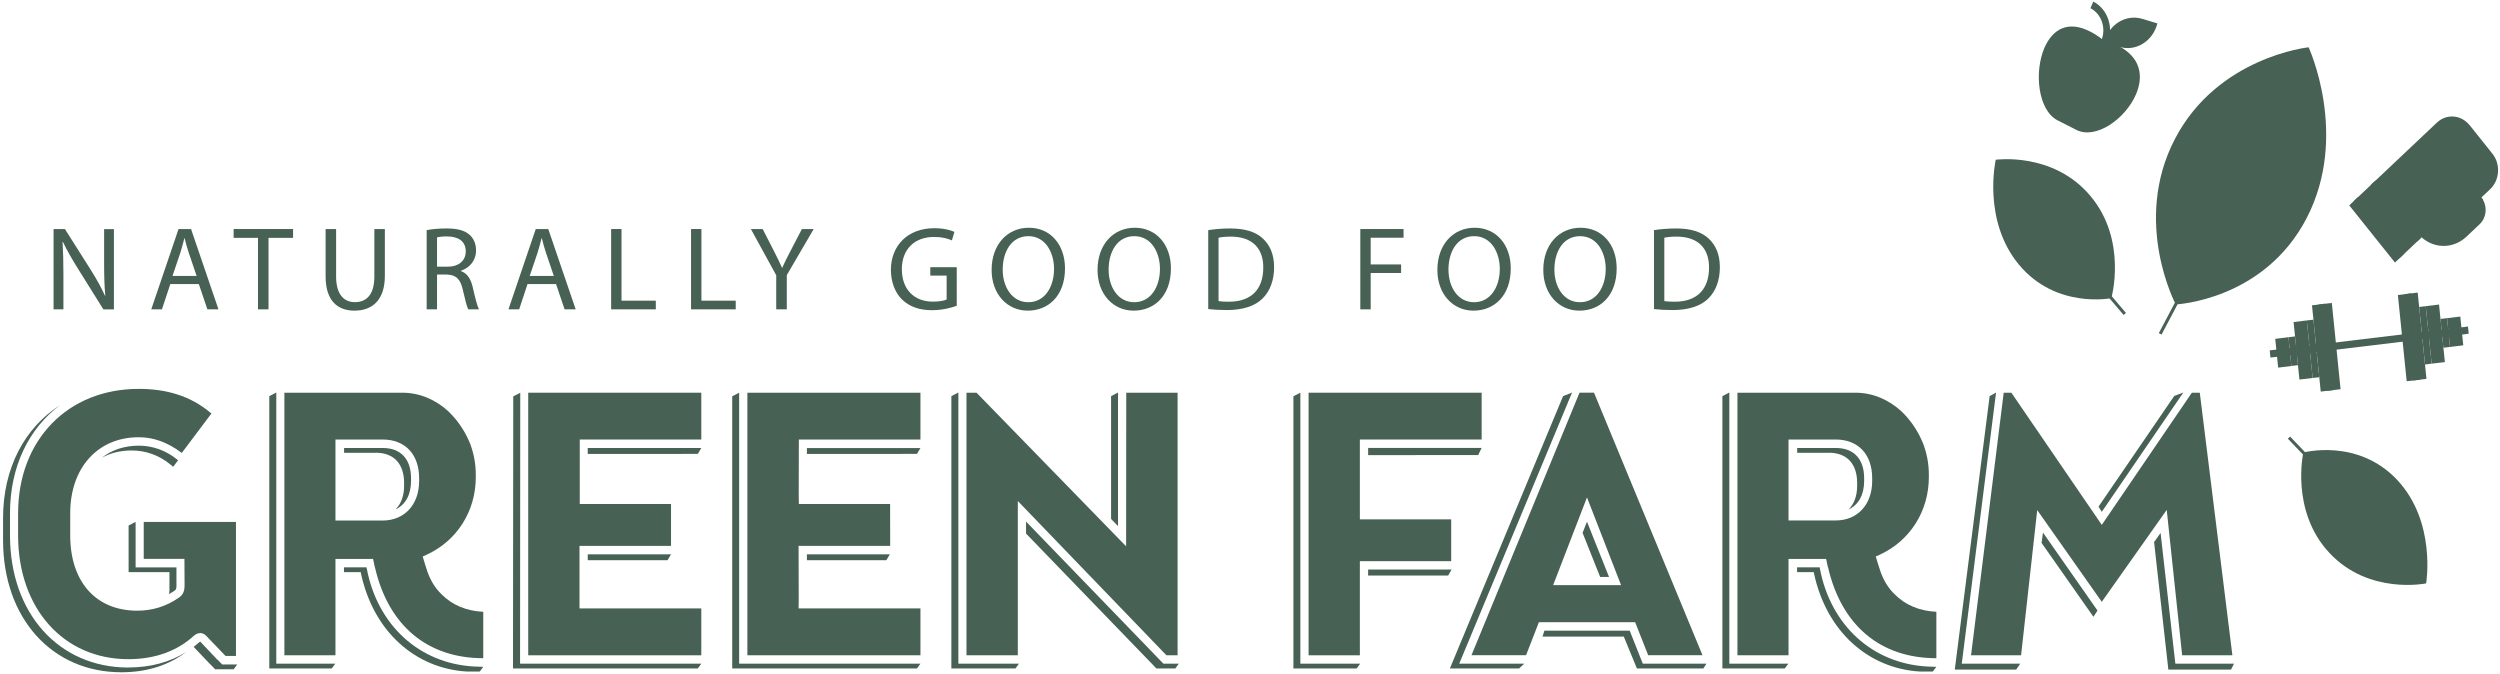 <svg xmlns="http://www.w3.org/2000/svg" width="501" height="135" viewBox="0 0 501 135" fill="none"><g clip-path="url(#clip0_2663_2176)"><path d="M330.295 131.307H341.18L319.435 78.686H316.539L294.885 131.307H305.822L308.394 124.695H327.684L330.295 131.307ZM311.252 117.252L318.032 99.677L324.865 117.265H311.252V117.252Z" fill="#476154"></path><path d="M329.216 132.996L326.592 126.384H309.498L309.121 127.579H325.41L328.034 133.957H341.349L341.972 132.996H329.216Z" fill="#476154"></path><path d="M292.429 132.995L315.044 78.659L313.239 79.387L290.559 133.956H304.432L305.471 132.995H292.429Z" fill="#476154"></path><path d="M317.148 106.782L320.669 115.615H322.448L318.032 104.548L317.148 106.782Z" fill="#476154"></path><path d="M421.196 102.573L437.524 78.685L437.537 78.659L435.719 79.348L420.547 101.521L421.196 102.573Z" fill="#476154"></path><path d="M437.304 131.32H447.371L440.837 78.698H439.252L421.196 105.184L403.076 78.698H401.543L394.996 131.32H405.024L408.259 102.223L421.196 120.603L434.212 102.184L437.304 131.32Z" fill="#476154"></path><path d="M409.415 106.73L409.129 108.796L419.521 123.604L420.339 122.357L409.415 106.73Z" fill="#476154"></path><path d="M393.139 132.995L400.011 78.659L398.725 79.387L391.736 134.19H404.038L404.856 132.995H393.139Z" fill="#476154"></path><path d="M435.94 132.995L432.979 106.795L431.68 108.639L434.537 134.19H447.098L447.696 132.995H435.94Z" fill="#476154"></path><path d="M20.346 91.766C22.073 90.791 24.113 90.272 26.425 90.272C29.192 90.272 31.907 91.246 34.05 93.013L34.699 93.545L35.687 92.246L35.453 92.051C33.309 90.298 30.608 89.311 27.828 89.311C24.866 89.311 22.333 90.194 20.359 91.766" fill="#476154"></path><path d="M40.117 126.864C40.559 126.864 40.961 127.046 41.312 127.409L45.196 131.449H47.287V104.6H28.803V111.991H36.961L36.986 117.381C36.986 118.226 36.831 119.174 35.688 119.875C33.271 121.525 30.518 122.382 27.504 122.382C19.23 122.382 14.073 116.602 14.073 107.301V102.846C14.073 93.74 19.593 87.622 27.79 87.622C30.66 87.622 33.466 88.544 36.428 90.766L42.364 82.868C38.143 79.244 33.206 77.932 27.79 77.932C13.566 77.932 3.629 88.18 3.629 102.859V107.314C3.629 121.902 12.709 132.099 25.711 132.099C31.037 132.099 35.467 130.501 38.896 127.37C39.377 126.955 39.818 126.877 40.104 126.877" fill="#476154"></path><path d="M44.52 133.151L43.637 132.242C43.559 132.177 43.494 132.125 43.442 132.086L40.143 128.592C40.143 128.592 40.065 128.592 39.974 128.657C39.61 128.994 39.207 129.319 38.805 129.631L42.039 133.034C42.039 133.034 42.169 133.138 42.234 133.216L43.117 134.125H46.832L47.534 133.164H44.52V133.151Z" fill="#476154"></path><path d="M25.724 133.775C11.76 133.775 2.005 122.889 2.005 107.302V102.846C2.005 93.52 5.772 85.856 12.033 81.192C4.941 85.726 0.615 93.792 0.615 103.807V108.263C0.615 123.838 10.37 134.723 24.322 134.723C29.413 134.723 33.765 133.346 37.285 130.67C34.025 132.71 30.154 133.762 25.724 133.762" fill="#476154"></path><path d="M25.775 105.301V114.654H33.959V118.356C33.959 118.72 33.92 118.928 33.79 119.109C34.141 118.915 34.478 118.707 34.829 118.473C35.271 118.2 35.362 118.018 35.362 117.408V113.706H27.178V104.587L25.775 105.314V105.301Z" fill="#476154"></path><path d="M75.307 90.727C78.918 90.727 80.984 92.948 80.984 96.806V97.338C80.984 99.378 80.36 101.014 79.256 102.093C81.217 101.196 82.373 99.17 82.373 96.39V95.858C82.373 91.987 80.308 89.778 76.71 89.778H68.955V89.882V90.74H75.32L75.307 90.727Z" fill="#476154"></path><path d="M94.998 133.567C84.074 132.969 75.669 125.344 73.5 113.939C73.487 113.848 73.474 113.77 73.461 113.692H68.928V114.654H72.292C72.305 114.732 72.318 114.809 72.331 114.9C74.812 126.474 83.151 133.969 93.595 134.58H96.141L96.843 133.632L94.998 133.567Z" fill="#476154"></path><path d="M75.124 113.628C77.826 125.435 85.71 131.904 96.843 131.904V122.603C93.426 122.435 90.621 121.24 88.516 119.122C87.139 117.823 86.243 116.2 85.671 114.615C85.451 114.056 84.71 111.523 84.71 111.523L85.373 111.224C91.53 108.458 95.349 102.482 95.349 95.624V95.091C95.349 92.935 94.946 90.87 94.232 88.96C93.323 86.687 91.998 84.635 90.361 82.946C90.244 82.829 90.14 82.699 90.01 82.582C89.958 82.543 89.932 82.504 89.893 82.465C87.347 80.114 84.113 78.698 80.644 78.698H56.99V131.32H67.226V112.004H74.76C74.76 112.004 74.994 113.147 75.111 113.628M67.226 88.077H76.683C81.19 88.077 83.996 91.052 83.996 95.858V96.39C83.996 101.131 81.06 104.314 76.683 104.314H67.226V88.09V88.077Z" fill="#476154"></path><path d="M55.368 132.995V78.659L53.965 79.387V133.956H66.487L67.188 132.995H55.368Z" fill="#476154"></path><path d="M366.51 90.727C370.108 90.727 372.174 92.948 372.174 96.806V97.338C372.174 99.378 371.563 101.014 370.459 102.093C372.42 101.196 373.577 99.17 373.577 96.39V95.858C373.577 91.987 371.511 89.778 367.913 89.778H360.158V90.74H366.523L366.51 90.727Z" fill="#476154"></path><path d="M386.201 133.567C375.264 132.969 366.873 125.344 364.703 113.939C364.703 113.848 364.677 113.77 364.664 113.692H360.131V114.654H363.482C363.495 114.732 363.508 114.809 363.521 114.9C366.002 126.474 374.329 133.969 384.785 134.58H387.331L388.046 133.632L386.201 133.567Z" fill="#476154"></path><path d="M366.328 113.628C369.03 125.435 376.915 131.904 388.047 131.904V122.603C384.644 122.435 381.825 121.24 379.721 119.122C378.344 117.823 377.447 116.2 376.876 114.615C376.655 114.056 375.902 111.523 375.902 111.523L376.564 111.224C382.721 108.458 386.54 102.482 386.54 95.624V95.091C386.54 92.935 386.138 90.87 385.423 88.96C384.514 86.687 383.202 84.635 381.565 82.946C381.448 82.829 381.318 82.699 381.201 82.582C381.162 82.543 381.124 82.504 381.085 82.465C378.539 80.114 375.304 78.698 371.836 78.698H348.182V131.32H358.418V112.004H365.952C365.952 112.004 366.185 113.147 366.302 113.628M358.418 88.077H367.874C372.381 88.077 375.187 91.052 375.187 95.845V96.377C375.187 101.118 372.239 104.301 367.874 104.301H358.418V88.077Z" fill="#476154"></path><path d="M346.558 132.995V78.659L345.168 79.387V133.956H357.677L358.391 132.995H346.558Z" fill="#476154"></path><path d="M140.54 121.928H116.132V109.393H134.474V101.002H116.184V88.077H140.54V78.698H105.857V131.32H140.54V121.928Z" fill="#476154"></path><path d="M117.783 111.147V112.264H133.774L134.475 111.082H117.783V111.147Z" fill="#476154"></path><path d="M117.783 89.778V90.973L139.84 90.96L140.541 89.778H117.783Z" fill="#476154"></path><path d="M104.221 132.995L104.26 78.711L102.857 79.425L102.805 133.956H139.838L140.54 132.995H104.221Z" fill="#476154"></path><path d="M184.458 121.928H160.037L160.063 120.213L160.037 109.393H178.392L178.379 101.002H160.089L160.063 99.326L160.089 88.077H184.458V78.698H149.775V131.32H184.458V121.928Z" fill="#476154"></path><path d="M161.701 111.147V112.264H177.627L178.328 111.082H161.701V111.147Z" fill="#476154"></path><path d="M161.701 89.791V90.973L183.758 90.96L184.459 89.791H161.701Z" fill="#476154"></path><path d="M148.126 132.995V78.698L146.736 79.413V133.956H183.757L184.458 132.995H148.126Z" fill="#476154"></path><path d="M235.989 131.32V78.698H225.701L225.675 109.484L195.695 78.698H193.682V131.32H203.969V100.404L233.755 131.32H235.989Z" fill="#476154"></path><path d="M224.052 105.431V78.659L222.662 79.387V104.002L224.052 105.431Z" fill="#476154"></path><path d="M192.057 132.995V78.659L190.654 79.387V133.956H203.501L204.203 132.995H192.057Z" fill="#476154"></path><path d="M233.144 132.995L205.619 104.521V106.925L231.741 133.956H235.534L236.236 132.995H233.144Z" fill="#476154"></path><path d="M296.923 78.698H262.24V131.32H272.515V112.459H290.818V104.08H272.515V88.077H296.923V78.698Z" fill="#476154"></path><path d="M260.591 132.995V78.698L259.201 79.413V133.956H271.879L272.581 132.995H260.591Z" fill="#476154"></path><path d="M274.178 89.766V91.207L296.221 91.195L296.923 89.766H274.178Z" fill="#476154"></path><path d="M274.179 114.134L274.166 115.342H290.208L290.897 114.134H274.179Z" fill="#476154"></path><path d="M494.9 25.064L499.472 30.792C501.161 32.896 500.953 36.092 499.018 37.923L497.264 39.586C498.537 41.171 498.368 43.574 496.913 44.938L494.289 47.419C491.678 49.887 487.872 49.874 485.288 47.562L479.949 52.615L470.791 41.158L481.326 31.208L488.34 24.583C490.276 22.751 493.211 22.972 494.9 25.089" fill="#476154"></path><path d="M491.613 44.081L492.38 45.029L497.641 40.067L496.874 39.105L491.613 44.081Z" fill="#476154"></path><path d="M474.338 43.665L480.82 51.771L481.703 50.952L475.975 43.782L478.612 41.301L484.327 48.458L485.21 47.627L478.728 39.522L474.338 43.665Z" fill="#476154"></path><path d="M475.182 37.001L478.234 40.82L479.105 40.002L476.052 36.183L475.182 37.001Z" fill="#476154"></path><path d="M471.674 40.327L474.726 44.145L475.597 43.301L472.544 39.495L471.674 40.327Z" fill="#476154"></path><path d="M477.611 43.911L479.521 46.301L480.404 45.47L478.495 43.08L477.611 43.911Z" fill="#476154"></path><path d="M429.353 3.787C426.041 2.773 422.612 4.878 421.689 8.476L424.69 9.385C427.989 10.398 431.419 8.294 432.341 4.696L429.353 3.787Z" fill="#476154"></path><path d="M424.496 9.177C423.677 8.749 422.716 8.385 421.664 8.086L421.547 8.06L421.443 7.982C420.56 7.307 419.689 6.735 418.858 6.32C416.689 5.203 414.753 5.021 413.117 5.735C411.701 6.372 410.519 7.697 409.7 9.593C407.609 14.451 408.414 22.115 412.337 24.116L416.091 26.025C420.014 28.026 425.938 23.804 428.042 18.933C428.86 17.036 429.042 15.205 428.574 13.62C428.042 11.788 426.665 10.295 424.496 9.177Z" fill="#476154"></path><path d="M421.093 8.164L422.314 8.788C423.678 5.605 422.418 1.812 419.495 0.318L418.924 1.643C421.171 2.799 422.132 5.709 421.093 8.151" fill="#476154"></path><path d="M454.994 71.658L494.73 66.877L494.587 65.436L454.852 70.216L454.994 71.658Z" fill="#476154"></path><path d="M490.393 63.76L493.042 63.435L493.64 69.203L490.977 69.528L490.393 63.76Z" fill="#476154"></path><path d="M486.119 61.357L488.782 61.032L489.951 72.567L487.301 72.879L486.119 61.357Z" fill="#476154"></path><path d="M481.857 58.954L484.507 58.629L486.261 75.918L483.624 76.243L481.857 58.954Z" fill="#476154"></path><path d="M480.533 59.123L483.183 58.798L484.95 76.087L482.3 76.399L480.533 59.123Z" fill="#476154"></path><path d="M485.976 73.048L487.301 72.879L486.119 61.357L484.807 61.513L485.976 73.048Z" fill="#476154"></path><path d="M489.652 69.683L490.977 69.527L490.392 63.76L489.08 63.916L489.652 69.683Z" fill="#476154"></path><path d="M459.191 73.347L456.542 73.671L455.957 67.904L458.607 67.579L459.191 73.347Z" fill="#476154"></path><path d="M463.452 75.75L460.802 76.061L459.633 64.54L462.283 64.215L463.452 75.75Z" fill="#476154"></path><path d="M467.726 78.153L465.076 78.477L463.322 61.188L465.972 60.863L467.726 78.153Z" fill="#476154"></path><path d="M469.05 77.997L466.387 78.309L464.646 61.02L467.296 60.708L469.05 77.997Z" fill="#476154"></path><path d="M463.452 75.749L464.777 75.594L463.608 64.059L462.283 64.215L463.452 75.749Z" fill="#476154"></path><path d="M459.19 73.346L460.515 73.177L459.93 67.423L458.605 67.579L459.19 73.346Z" fill="#476154"></path><path fill-rule="evenodd" clip-rule="evenodd" d="M462.27 43.678C453.71 60.227 436.018 61.007 436.018 61.007C436.018 61.007 427.25 44.471 435.81 27.935C444.357 11.386 462.647 9.477 462.647 9.477C462.647 9.477 470.817 27.13 462.27 43.678Z" fill="#476154"></path><path d="M432.9 66.903L459.218 17.101" stroke="#476154" stroke-width="0.62" stroke-miterlimit="10"></path><path d="M452.723 29.22L449.826 22.699" stroke="#476154" stroke-width="0.62" stroke-miterlimit="10"></path><path d="M443.317 47.016L437.562 35.494" stroke="#476154" stroke-width="0.62" stroke-miterlimit="10"></path><path d="M448.319 37.56L443.941 28.636" stroke="#476154" stroke-width="0.62" stroke-miterlimit="10"></path><path d="M455.528 45.809L443.525 47.147" stroke="#476154" stroke-width="0.62" stroke-miterlimit="10"></path><path d="M459.282 28.87L452.93 29.351" stroke="#476154" stroke-width="0.62" stroke-miterlimit="10"></path><path d="M458.034 36.91L448.643 37.456" stroke="#476154" stroke-width="0.62" stroke-miterlimit="10"></path><path fill-rule="evenodd" clip-rule="evenodd" d="M404.635 53.083C412.078 61.994 423.119 59.747 423.119 59.747C423.119 59.747 426.392 48.186 418.936 39.288C411.493 30.377 399.945 32.014 399.945 32.014C399.945 32.014 397.191 44.172 404.635 53.083Z" fill="#476154"></path><path d="M425.807 62.915L403.062 36.183" stroke="#476154" stroke-width="0.62" stroke-miterlimit="10"></path><path d="M408.66 42.677L409.595 38.209" stroke="#476154" stroke-width="0.62" stroke-miterlimit="10"></path><path d="M416.793 52.226L418.845 44.211" stroke="#476154" stroke-width="0.62" stroke-miterlimit="10"></path><path d="M412.467 47.159L414 40.963" stroke="#476154" stroke-width="0.62" stroke-miterlimit="10"></path><path d="M409.076 53.368L416.675 52.342" stroke="#476154" stroke-width="0.62" stroke-miterlimit="10"></path><path d="M404.557 43.47L408.544 42.781" stroke="#476154" stroke-width="0.62" stroke-miterlimit="10"></path><path d="M406.389 48.251L412.247 47.147" stroke="#476154" stroke-width="0.62" stroke-miterlimit="10"></path><path fill-rule="evenodd" clip-rule="evenodd" d="M480.391 96.17C472.48 87.752 461.582 90.688 461.582 90.688C461.582 90.688 458.945 102.444 466.856 110.848C474.767 119.278 486.198 116.914 486.198 116.914C486.198 116.914 488.289 104.587 480.391 96.17Z" fill="#476154"></path><path d="M458.711 87.7L482.859 112.939" stroke="#476154" stroke-width="0.62" stroke-miterlimit="10"></path><path d="M476.923 106.821L476.234 111.342" stroke="#476154" stroke-width="0.62" stroke-miterlimit="10"></path><path d="M468.309 97.793L466.686 105.925" stroke="#476154" stroke-width="0.62" stroke-miterlimit="10"></path><path d="M472.882 102.586L471.674 108.86" stroke="#476154" stroke-width="0.62" stroke-miterlimit="10"></path><path d="M475.935 96.17L468.414 97.677" stroke="#476154" stroke-width="0.62" stroke-miterlimit="10"></path><path d="M480.975 105.756L477.039 106.691" stroke="#476154" stroke-width="0.62" stroke-miterlimit="10"></path><path d="M478.91 101.105L473.104 102.586" stroke="#476154" stroke-width="0.62" stroke-miterlimit="10"></path><path d="M10.734 61.994V45.899H13.008L18.165 54.044C19.36 55.928 20.295 57.629 21.048 59.279L21.1 59.253C20.905 57.096 20.866 55.148 20.866 52.641V45.912H22.828V62.007H20.724L15.618 53.836C14.501 52.044 13.423 50.212 12.605 48.458L12.54 48.484C12.657 50.511 12.709 52.446 12.709 55.122V61.994H10.747H10.734Z" fill="#476154"></path><path d="M34.13 56.928L32.454 61.994H30.311L35.779 45.899H38.286L43.781 61.994H41.56L39.845 56.928H34.142H34.13ZM39.403 55.304L37.832 50.667C37.468 49.614 37.234 48.666 37 47.731H36.948C36.715 48.692 36.442 49.666 36.143 50.641L34.571 55.291H39.416L39.403 55.304Z" fill="#476154"></path><path d="M51.717 47.666H46.82V45.899H58.732V47.666H53.809V61.994H51.704V47.666H51.717Z" fill="#476154"></path><path d="M67.356 45.899V55.421C67.356 59.032 68.954 60.552 71.11 60.552C73.5 60.552 75.02 58.98 75.02 55.421V45.899H77.125V55.278C77.125 60.214 74.527 62.254 71.032 62.254C67.733 62.254 65.252 60.37 65.252 55.382V45.899H67.356Z" fill="#476154"></path><path d="M85.504 46.12C86.556 45.899 88.063 45.782 89.492 45.782C91.713 45.782 93.142 46.185 94.142 47.094C94.947 47.809 95.402 48.913 95.402 50.147C95.402 52.277 94.064 53.68 92.376 54.252V54.33C93.623 54.758 94.363 55.901 94.74 57.577C95.259 59.824 95.649 61.37 95.987 61.993H93.843C93.584 61.539 93.22 60.149 92.765 58.148C92.284 55.927 91.427 55.096 89.544 55.018H87.582V61.993H85.504V46.12ZM87.582 53.446H89.713C91.934 53.446 93.337 52.225 93.337 50.394C93.337 48.315 91.83 47.406 89.635 47.38C88.634 47.38 87.92 47.471 87.582 47.575V53.446Z" fill="#476154"></path><path d="M105.715 56.928L104.04 61.994H101.896L107.365 45.899H109.872L115.367 61.994H113.146L111.431 56.928H105.728H105.715ZM110.989 55.304L109.418 50.667C109.054 49.614 108.82 48.666 108.586 47.731H108.534C108.3 48.692 108.028 49.666 107.729 50.641L106.157 55.291H111.002L110.989 55.304Z" fill="#476154"></path><path d="M122.473 45.899H124.551V60.253H131.423V61.994H122.473V45.899Z" fill="#476154"></path><path d="M138.488 45.899H140.567V60.253H147.438V61.994H138.488V45.899Z" fill="#476154"></path><path d="M155.556 61.994V55.161L150.477 45.899H152.841L155.114 50.342C155.737 51.563 156.218 52.537 156.712 53.654H156.764C157.218 52.602 157.764 51.55 158.387 50.342L160.699 45.899H163.064L157.673 55.135V61.994H155.569H155.556Z" fill="#476154"></path><path d="M191.733 61.279C190.797 61.617 188.966 62.163 186.797 62.163C184.355 62.163 182.354 61.539 180.782 60.032C179.392 58.694 178.535 56.551 178.535 54.044C178.561 49.251 181.861 45.73 187.251 45.73C189.109 45.73 190.577 46.133 191.265 46.471L190.758 48.172C189.901 47.796 188.823 47.484 187.199 47.484C183.289 47.484 180.73 49.926 180.73 53.953C180.73 57.98 183.185 60.448 186.94 60.448C188.303 60.448 189.226 60.253 189.706 60.019V55.226H186.433V53.55H191.733V61.279Z" fill="#476154"></path><path d="M213.425 53.784C213.425 59.318 210.061 62.254 205.956 62.254C201.851 62.254 198.721 58.954 198.721 54.096C198.721 48.991 201.89 45.64 206.19 45.64C210.489 45.64 213.425 49.004 213.425 53.784ZM200.942 54.044C200.942 57.486 202.799 60.565 206.073 60.565C209.346 60.565 211.23 57.538 211.23 53.875C211.23 50.68 209.554 47.328 206.099 47.328C202.644 47.328 200.942 50.498 200.942 54.031V54.044Z" fill="#476154"></path><path d="M234.652 53.784C234.652 59.318 231.287 62.254 227.183 62.254C223.078 62.254 219.947 58.954 219.947 54.096C219.947 48.991 223.117 45.64 227.416 45.64C231.716 45.64 234.652 49.004 234.652 53.784ZM222.168 54.044C222.168 57.486 224.026 60.565 227.299 60.565C230.573 60.565 232.456 57.538 232.456 53.875C232.456 50.68 230.781 47.328 227.325 47.328C223.87 47.328 222.168 50.498 222.168 54.031V54.044Z" fill="#476154"></path><path d="M242.119 46.12C243.379 45.925 244.886 45.782 246.536 45.782C249.523 45.782 251.641 46.471 253.056 47.783C254.485 49.095 255.33 50.952 255.33 53.563C255.33 56.174 254.511 58.343 253.018 59.824C251.511 61.331 249.03 62.136 245.899 62.136C244.418 62.136 243.184 62.058 242.132 61.941V46.107L242.119 46.12ZM244.198 60.344C244.717 60.435 245.483 60.461 246.302 60.461C250.744 60.461 253.16 57.98 253.16 53.628C253.186 49.835 251.03 47.419 246.64 47.419C245.561 47.419 244.756 47.51 244.198 47.64V60.344Z" fill="#476154"></path><path d="M272.607 45.899H281.272V47.64H274.686V52.992H280.778V54.706H274.686V61.994H272.607V45.899Z" fill="#476154"></path><path d="M302.755 53.784C302.755 59.318 299.391 62.254 295.286 62.254C291.181 62.254 288.051 58.954 288.051 54.096C288.051 48.991 291.22 45.64 295.52 45.64C299.819 45.64 302.755 49.004 302.755 53.784ZM290.272 54.044C290.272 57.486 292.13 60.565 295.403 60.565C298.676 60.565 300.56 57.538 300.56 53.875C300.56 50.68 298.884 47.328 295.429 47.328C291.974 47.328 290.272 50.498 290.272 54.031V54.044Z" fill="#476154"></path><path d="M323.982 53.784C323.982 59.318 320.617 62.254 316.513 62.254C312.408 62.254 309.277 58.954 309.277 54.096C309.277 48.991 312.447 45.64 316.746 45.64C321.046 45.64 323.982 49.004 323.982 53.784ZM311.499 54.044C311.499 57.486 313.356 60.565 316.63 60.565C319.903 60.565 321.786 57.538 321.786 53.875C321.786 50.68 320.111 47.328 316.656 47.328C313.2 47.328 311.499 50.498 311.499 54.031V54.044Z" fill="#476154"></path><path d="M331.449 46.12C332.709 45.925 334.216 45.782 335.866 45.782C338.853 45.782 340.971 46.471 342.387 47.783C343.815 49.095 344.66 50.952 344.66 53.563C344.66 56.174 343.841 58.343 342.348 59.824C340.841 61.331 338.36 62.136 335.229 62.136C333.748 62.136 332.514 62.058 331.462 61.941V46.107L331.449 46.12ZM333.528 60.344C334.047 60.435 334.814 60.461 335.632 60.461C340.074 60.461 342.49 57.98 342.49 53.628C342.516 49.835 340.36 47.419 335.97 47.419C334.892 47.419 334.086 47.51 333.528 47.64V60.344Z" fill="#476154"></path></g><defs><clipPath id="clip0_2663_2176"><rect width="500" height="134.418" fill="white" transform="translate(0.615 0.318)"></rect></clipPath></defs></svg>